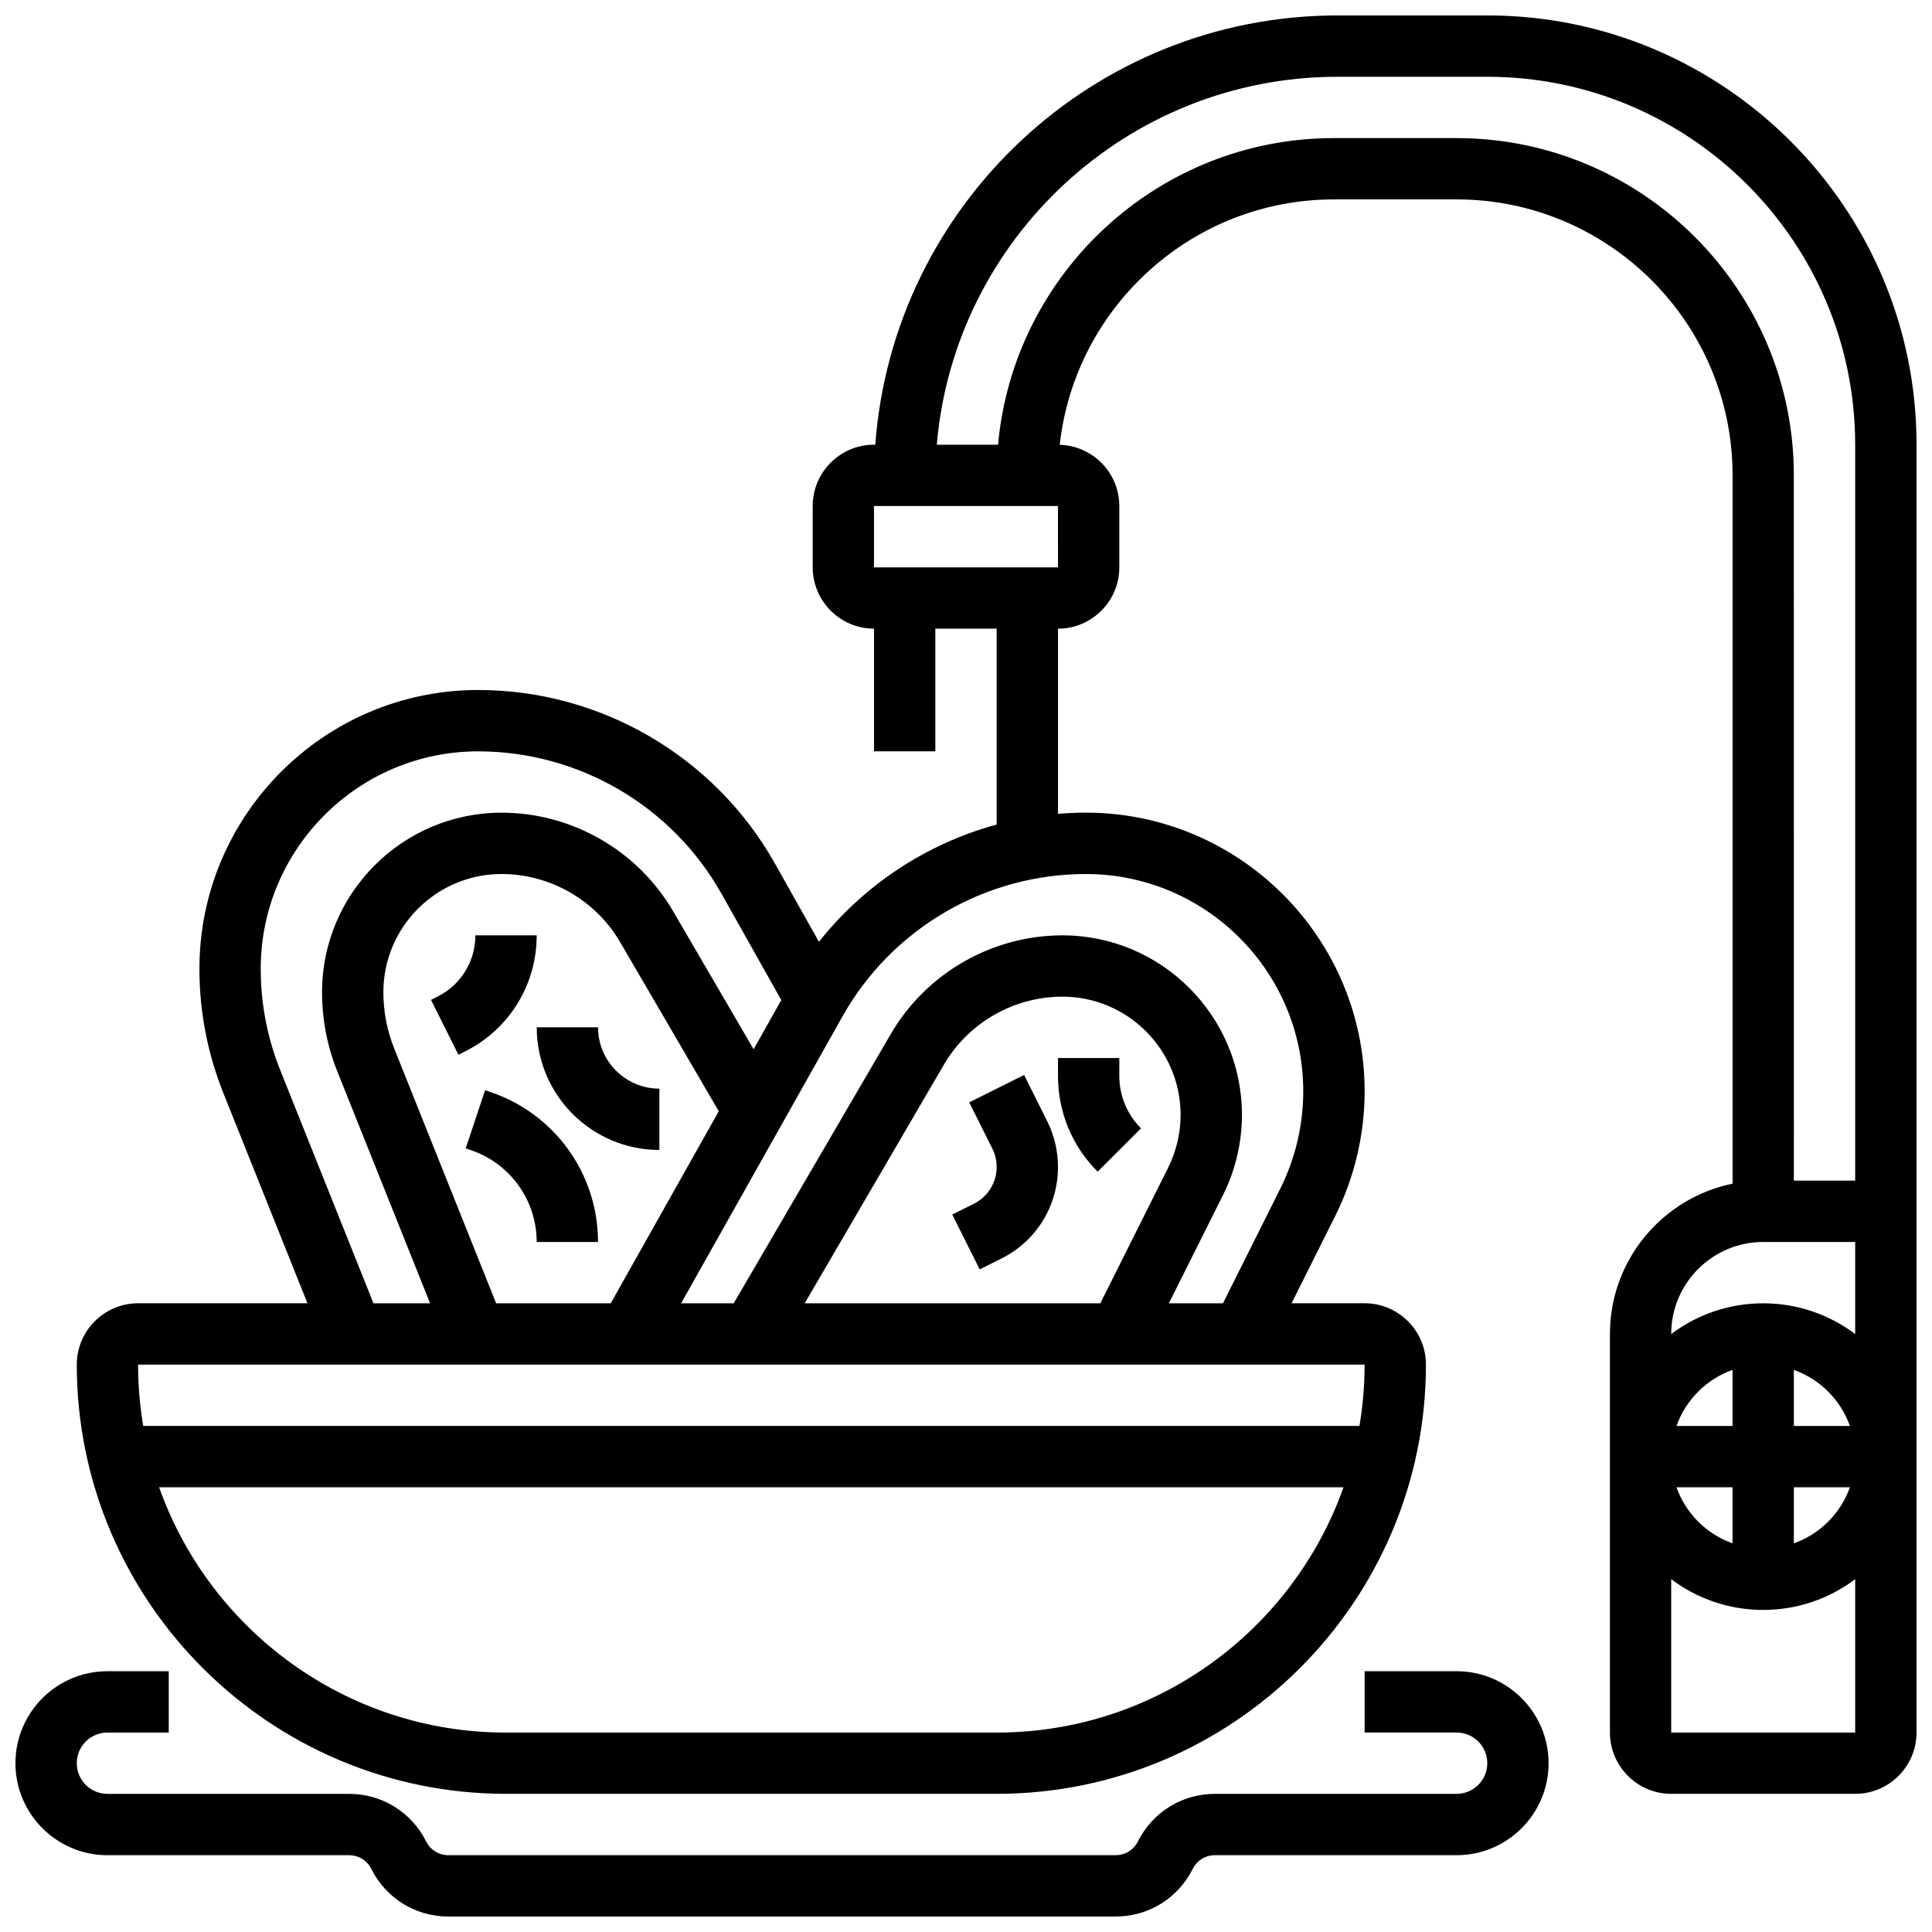 <?xml version="1.0" encoding="UTF-8"?>
<!-- Uploaded to: SVG Repo, www.svgrepo.com, Generator: SVG Repo Mixer Tools -->
<svg width="800px" height="800px" version="1.1" viewBox="144 144 512 512" xmlns="http://www.w3.org/2000/svg">
 <defs>
  <clipPath id="b">
   <path d="m148.09 586h406.91v65.902h-406.91z"/>
  </clipPath>
  <clipPath id="a">
   <path d="m164 148.09h487.9v471.91h-487.9z"/>
  </clipPath>
 </defs>
 <g clip-path="url(#b)">
  <path d="m530.02 586.89h-24.379v16.25h24.379c4.481 0 8.125 3.644 8.125 8.125s-3.644 8.125-8.125 8.125h-64.047c-8.699 0-16.523 4.836-20.418 12.617-1.121 2.242-3.375 3.633-5.879 3.633l-176.86 0.008c-2.504 0-4.762-1.395-5.879-3.633-3.894-7.785-11.715-12.621-20.418-12.621h-64.047c-4.481 0-8.125-3.644-8.125-8.125 0-4.481 3.644-8.125 8.125-8.125h16.25v-16.25l-16.25-0.004c-13.441 0-24.379 10.934-24.379 24.379 0 13.441 10.934 24.379 24.379 24.379h64.047c2.504 0 4.762 1.395 5.879 3.633 3.891 7.781 11.715 12.617 20.418 12.617h176.85c8.699 0 16.523-4.836 20.418-12.617 1.121-2.242 3.375-3.633 5.879-3.633h64.051c13.441 0 24.379-10.934 24.379-24.379-0.004-13.441-10.938-24.379-24.379-24.379z"/>
 </g>
 <g clip-path="url(#a)">
  <path d="m538.14 148.09h-39.637c-64.691 0-117.86 50.246-122.54 113.76h-0.34c-8.961 0-16.25 7.293-16.25 16.25v16.25c0 8.961 7.293 16.25 16.25 16.25v32.504h16.25v-32.504h16.25v51.918c-18.52 5.043-35.078 15.91-47.094 31.07l-11.664-20.738c-15.957-28.367-46.094-45.992-78.648-45.992-40.73 0-73.867 33.137-73.867 73.867 0 11.336 2.137 22.422 6.344 32.945l22.285 55.707h-44.879c-8.961 0-16.25 7.293-16.25 16.25 0 62.73 51.035 113.76 113.76 113.76h130.02c62.73 0 113.76-51.035 113.76-113.76 0-8.961-7.293-16.25-16.25-16.25h-19.355l11.559-23.117c5.102-10.203 7.801-21.625 7.801-33.035-0.004-40.727-33.141-73.863-73.871-73.863-2.481 0-4.945 0.113-7.394 0.316v-49.07c8.961 0 16.25-7.293 16.25-16.25v-16.25c0-8.805-7.047-15.984-15.793-16.23 4.051-36.527 35.09-65.035 72.68-65.035h32.504c40.324 0 73.133 32.809 73.133 73.133v187.71c-18.523 3.777-32.504 20.191-32.504 39.812v105.64c0 8.961 7.293 16.25 16.25 16.25h48.754c8.961 0 16.25-7.293 16.25-16.25l0.004-341.29c0-62.727-51.031-113.76-113.76-113.76zm-319.86 279.55c-3.441-8.598-5.184-17.648-5.184-26.91 0-31.77 25.844-57.613 57.613-57.613 26.691 0 51.398 14.449 64.484 37.715l15.859 28.195-7.332 13.039-21.34-36.586c-9.395-16.105-26.816-26.113-45.461-26.113-26.234 0-47.574 21.34-47.574 47.57 0 7.215 1.359 14.273 4.039 20.977l24.59 61.469h-15zm57.199 61.742-27.004-67.504c-1.91-4.773-2.879-9.801-2.879-14.941 0.004-17.266 14.055-31.316 31.32-31.316 12.891 0 24.93 6.918 31.426 18.051l26.141 44.816-28.629 50.895zm132.64 113.77h-130.02c-42.375 0-78.52-27.172-91.934-65.008h313.88c-13.418 37.832-49.559 65.008-91.934 65.008zm96.148-81.262h-322.31c-0.891-5.285-1.363-10.715-1.363-16.25h325.04c0 5.535-0.473 10.965-1.363 16.25zm-68.668-32.504h-78.344l36.871-63.211c6.496-11.133 18.535-18.051 31.426-18.051 17.273 0.004 31.32 14.055 31.32 31.32 0 4.836-1.145 9.68-3.305 14.008zm53.777-56.148c0 8.898-2.106 17.809-6.082 25.766l-15.191 30.383h-14.336l14.336-28.668c3.285-6.57 5.023-13.93 5.023-21.273 0-26.23-21.34-47.57-47.57-47.57-18.648 0-36.066 10.008-45.461 26.113l-41.652 71.398h-13.941l42.777-76.051c13.086-23.262 37.793-37.711 64.484-37.711 31.77 0 57.613 25.844 57.613 57.613zm-65.008-138.88h-48.754v-16.25h48.754l0.012 16.25h-0.012zm105.64-113.76h-32.504c-46.547 0-84.895 35.766-89.012 81.258h-16.23c4.641-54.543 50.512-97.512 106.23-97.512h39.637c53.77 0 97.512 43.742 97.512 97.512v195.02h-16.25l-0.004-186.89c0-49.289-40.098-89.387-89.383-89.387zm81.258 292.54h24.379v24.398c-6.797-5.113-15.238-8.148-24.379-8.148-9.141 0-17.582 3.035-24.379 8.148v-0.02c0-13.441 10.938-24.379 24.379-24.379zm8.125 33.902c6.914 2.453 12.402 7.941 14.855 14.855l-14.855-0.004zm-16.25 14.852h-14.855c2.453-6.914 7.941-12.402 14.855-14.855zm0 16.254v14.855c-6.914-2.453-12.402-7.941-14.855-14.855zm16.25 0h14.855c-2.453 6.914-7.941 12.402-14.855 14.855zm-32.504 65.008v-40.652c6.797 5.113 15.238 8.148 24.379 8.148 9.141 0 17.582-3.035 24.379-8.148v40.652z"/>
 </g>
 <path d="m440.63 424.38h-16.25v4.762c0 9.582 3.731 18.59 10.504 25.363l11.492-11.492c-3.707-3.707-5.746-8.633-5.746-13.871z"/>
 <path d="m415.39 428.87-14.535 7.269 6.117 12.234c0.754 1.508 1.152 3.195 1.152 4.875 0 4.156-2.309 7.891-6.027 9.75l-5.734 2.867 7.269 14.535 5.734-2.867c9.258-4.629 15.012-13.938 15.012-24.289 0-4.191-0.992-8.391-2.867-12.145z"/>
 <path d="m302.49 416.25h-16.25c0 17.922 14.582 32.504 32.504 32.504v-16.25c-8.965 0-16.254-7.293-16.254-16.254z"/>
 <path d="m273.8 433.34-1.25-0.418-5.141 15.418 1.25 0.418c10.508 3.504 17.57 13.301 17.57 24.379h16.25c0.004-18.086-11.523-34.078-28.68-39.797z"/>
 <path d="m286.23 391.87h-16.25c0 6.926-3.848 13.152-10.047 16.25l-1.715 0.859 7.269 14.535 1.715-0.855c11.738-5.867 19.027-17.664 19.027-30.789z"/>
</svg>